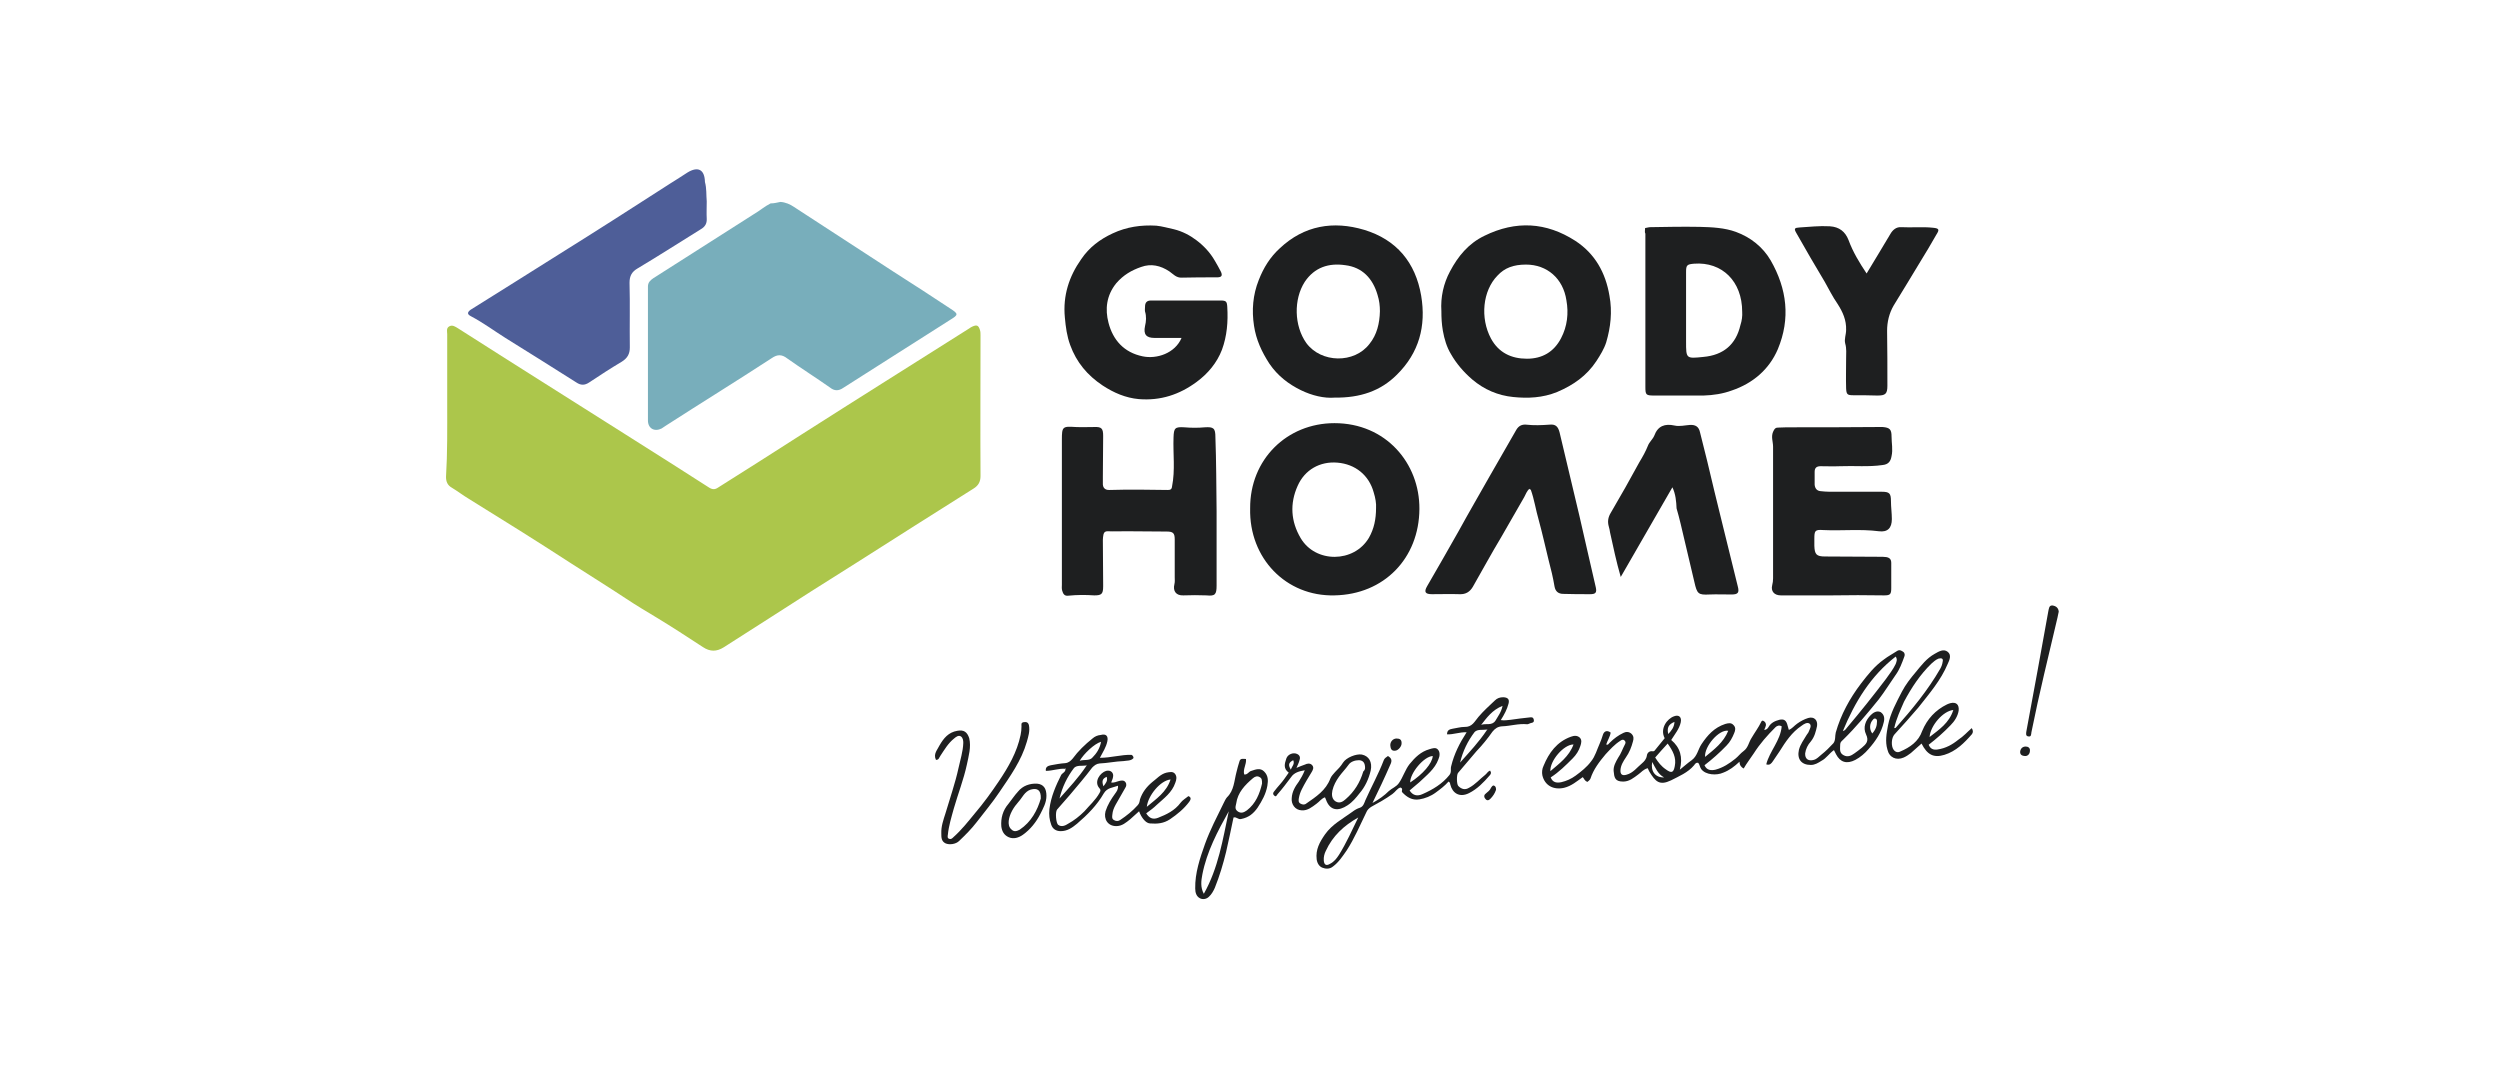 <?xml version="1.0" encoding="utf-8"?>
<!-- Generator: Adobe Illustrator 26.0.1, SVG Export Plug-In . SVG Version: 6.00 Build 0)  -->
<svg version="1.1" id="Calque_1" xmlns="http://www.w3.org/2000/svg" xmlns:xlink="http://www.w3.org/1999/xlink" x="0px" y="0px"
	 viewBox="0 0 841.9 363.9" style="enable-background:new 0 0 841.9 363.9;" xml:space="preserve">
<style type="text/css">
	.st0{fill:#ACC64B;}
	.st1{fill:#78AEBB;}
	.st2{fill:#4E5E98;}
	.st3{fill:#1E1F20;}
</style>
<g>
	<g>
		<path class="st0" d="M150.6,136.4c0-8,0-15.9,0-23.9c0-0.8-0.4-2,0.7-2.6c1.1-0.6,2,0.1,3,0.7c19.4,12.4,39,24.7,58.4,37
			c8.7,5.5,17.4,11,26.1,16.6c1.1,0.7,2,0.7,3,0c9.4-5.9,18.8-11.9,28-17.8c18.8-12,37.8-23.9,56.6-35.8c0.3-0.2,0.7-0.5,1-0.6
			c1.5-0.7,2.1-0.5,2.6,1.1c0.2,0.6,0.2,1.2,0.2,1.8c0,15.8-0.1,31.6,0,47.4c0,1.9-0.7,3.2-2.3,4.2c-13.1,8.2-26.2,16.6-39.3,24.9
			c-10.2,6.4-20.3,12.8-30.5,19.4c-4.8,3-9.6,6.2-14.4,9.2c-2.4,1.5-4.6,1.5-7-0.1c-5.2-3.4-10.4-6.8-15.7-10c-3.3-2-6.7-4-10-6.2
			c-6.2-4.1-12.5-8-18.7-12c-11.4-7.4-22.9-14.6-34.4-21.7c-2-1.2-3.8-2.6-5.8-3.8c-1.4-0.8-1.9-2-1.9-3.6
			C150.7,152.5,150.6,144.4,150.6,136.4L150.6,136.4z"/>
		<path class="st1" d="M262.8,68c1.7,0.1,3.3,0.8,4.6,1.7c11.2,7.3,22.4,14.6,33.5,21.8c6.4,4.1,12.8,8.2,19.1,12.4
			c2.8,1.8,2.8,2.1,0,3.8c-12,7.7-24,15.2-36,22.9c-1.6,1.1-3,1.1-4.5-0.1c-4.7-3.3-9.6-6.4-14.4-9.8c-1.8-1.4-3.3-1.4-5.2-0.1
			c-11.8,7.7-23.8,15.1-35.6,22.7c-0.5,0.3-1.1,0.7-1.5,1c-2.4,1.2-4.6,0-4.6-2.7c0-15,0-30.1,0-45.1c0-1.4,0.8-2.1,1.8-2.8
			c11.3-7.2,22.6-14.4,33.9-21.6c1.9-1.1,3.6-2.6,5.6-3.6C260.8,68.5,261.7,68.2,262.8,68z"/>
		<path class="st2" d="M238,67.8c0,1.9-0.1,4,0,5.8c0.1,1.7-0.6,2.8-2,3.6c-7.1,4.4-14.1,8.9-21.3,13.2c-1.9,1.1-2.7,2.5-2.7,4.8
			c0.2,7.3,0,14.6,0.1,21.8c0,2.2-0.8,3.6-2.7,4.8c-3.7,2.2-7.4,4.6-11,7c-1.5,1-2.8,1-4.3,0c-8-5.1-15.9-10-23.9-15
			c-3.8-2.4-7.6-5.2-11.6-7.3c-1.4-0.7-1.2-1.4-0.1-2.2c10-6.2,19.9-12.5,29.8-18.7c12.5-7.8,25-15.8,37.4-23.8
			c1.9-1.2,4-2.5,5.8-3.7c3.6-2.2,5.8-1,5.9,3.2C238,63.5,237.8,65.6,238,67.8L238,67.8z"/>
		<path class="st3" d="M421,171.2c-0.1-16.5,12.4-28.7,28.4-28.7c17.3,0,28.7,13.5,28.6,28.9c-0.1,16.6-11.9,28.8-28.6,29.1
			C433.1,200.9,420.6,188,421,171.2z M463.4,171c0.1-1.4-0.2-3.3-0.8-5.2c-1.6-5.8-6.2-9.5-12.2-10c-5.9-0.5-11,2.4-13.4,7.8
			c-2.7,6-2.3,12,1,17.6c5,8.5,18,8.4,23-0.1C462.7,178.1,463.4,174.9,463.4,171z"/>
		<path class="st3" d="M409.7,172.1c0,8.4,0,16.6,0,25.1c0,3-0.5,3.6-3.4,3.3c-2.6-0.1-5.2-0.1-7.8,0c-2.4,0.1-3.6-1.4-3-3.8
			c0.2-0.8,0.1-1.5,0.1-2.3c0-4.3,0-8.6,0-12.8c0-2.1-0.6-2.6-2.7-2.6c-4.6,0-9.1-0.1-13.7-0.1c-2,0-4.1,0.1-6.2,0
			c-0.8,0-1.2,0.3-1.4,1.1c-0.1,0.6-0.2,1.2-0.2,1.8c0,5,0.1,10,0.1,15c0,0.2,0,0.5,0,0.7c0,2.6-0.6,3-3,3c-2.9-0.2-5.8-0.2-8.7,0.1
			c-1.4,0.2-1.8-0.7-2.1-1.7c-0.2-0.7-0.1-1.4-0.1-2c0-16.3,0-32.6,0-48.8c0-4.4,0.2-4.6,4.6-4.3c2.1,0.1,4.2,0,6.3,0
			c2.5-0.1,3,0.5,3,3c0,4.6-0.1,9.1-0.1,13.7c0,0.8,0,1.4,0,2.2c-0.1,1.6,0.8,2.4,2.3,2.3c6.5-0.2,13-0.1,19.5,0
			c0.8,0,1.4-0.1,1.5-1.2c1.1-5.5,0.3-11,0.5-16.5c0.1-3.2,0.5-3.6,3.7-3.4c2.3,0.2,4.6,0.2,6.8,0c3-0.2,3.6,0.3,3.6,3.3
			C409.6,155.4,409.6,163.8,409.7,172.1C409.6,172.1,409.6,172.1,409.7,172.1z"/>
		<path class="st3" d="M616.9,200.5c-5.8,0-11.5,0-17.2,0c-2.2,0-3.4-1.4-2.9-3.4c0.2-0.8,0.3-1.5,0.3-2.3c0-14.8,0-29.6,0-44.4
			c0-1.7-0.8-3.4,0.1-5.2c0.4-0.8,0.7-1.2,1.5-1.2c1,0,2-0.1,3-0.1c10.3,0,20.6,0,30.9-0.1c0.5,0,0.8,0,1.4,0c2.4,0.2,3,0.8,3,3.2
			c0,2.2,0.5,4.4,0,6.6c-0.3,1.8-1.1,2.8-3,3c-4.8,0.7-9.6,0.2-14.4,0.4c-2.2,0.1-4.3,0-6.5,0c-1.4,0-2,0.6-2,1.9c0,1.4,0,2.9,0,4.3
			c0.1,1.2,0.7,2.1,2,2.2c1,0.1,2,0.2,3,0.2c5.8,0,11.7,0,17.5,0c2.7,0,3.2,0.5,3.2,3.2c0,2,0.3,4,0.3,6c0,3-1.4,4.5-4.4,4.1
			c-6.2-0.8-12.5-0.1-18.7-0.4c-2.8-0.2-3,0.2-3,3c0,0.8,0,1.5,0,2.3c0.1,2.9,0.7,3.6,3.6,3.6c6.2,0.1,12.2,0,18.4,0.1
			c0.8,0,1.4,0,2.2,0.1c1.2,0.2,1.7,0.8,1.7,2c0,2.8,0,5.5,0,8.4c0,2.1-0.3,2.5-2.4,2.5C628.6,200.4,622.7,200.4,616.9,200.5
			C616.9,200.4,616.9,200.5,616.9,200.5z"/>
		<path class="st3" d="M515,164.6c-0.8,0.8-1.2,1.8-1.7,2.8c-2.6,4.5-5.2,9-7.7,13.4c-3.3,5.5-6.4,11.2-9.6,16.8
			c-1,1.7-2.4,2.6-4.5,2.5c-3-0.1-6.2,0-9.3,0c-2.3,0-2.7-0.8-1.6-2.7c3.6-6.2,7.2-12.5,10.7-18.7c3.4-6.2,6.9-12.2,10.4-18.4
			c3-5.2,5.9-10.3,8.9-15.5c0.8-1.4,1.9-1.9,3.3-1.8c2.7,0.3,5.2,0.2,8,0c2-0.2,2.8,0.7,3.3,2.6c2.2,9.4,4.5,18.8,6.7,28.2
			c1.9,8.1,3.6,16,5.5,24c0.4,1.8-0.1,2.3-1.9,2.3c-3,0-6,0-9-0.1c-1.7,0-2.7-0.8-3-2.5c-0.5-3-1.2-5.9-2-8.9
			c-1.1-4.5-2.1-9-3.3-13.4c-1-3.4-1.5-7-2.7-10.3C515.2,164.8,515.1,164.8,515,164.6z"/>
		<path class="st3" d="M563.2,164.1c-5.8,10.2-11.6,20-17.4,30.2c-1.5-5.2-2.5-10-3.6-15c-0.1-0.7-0.2-1.2-0.4-1.9
			c-0.5-1.7-0.3-3.2,0.7-4.8c3.3-5.6,6.5-11.3,9.6-17c1.1-1.8,2.1-3.6,2.9-5.6c0.4-1.1,1.6-2.1,2.1-3.3c1.2-3.3,3.6-4.1,6.8-3.4
			c1.7,0.4,3.6-0.1,5.2-0.2c1.9-0.1,3,0.6,3.4,2.5c0.8,3.2,1.6,6.4,2.4,9.6c3.3,14.1,6.9,28.2,10.3,42.2c0.6,2.2,0.1,2.8-2.1,2.8
			c-2.5,0-5-0.1-7.4,0c-3.8,0.2-4.2-0.2-5.1-4.2c-1.1-4.8-2.3-9.6-3.4-14.4c-0.8-3.4-1.6-7-2.6-10.4
			C564.5,168.9,564.3,166.4,563.2,164.1z"/>
		<path class="st3" d="M560.6,248.6c-1.7-3.2,0.8-6.6,3.2-7.4c1.6-0.6,2.6,0.3,2.2,2.1c-0.5,2.2-1.9,3.8-3.2,5.9c3,2.5,4,5.8,2.9,10
			c1.5-1.2,2.7-2.3,4-3.2c1.9-1.4,2.1-3.6,3.3-5.4c2-3,4.3-5.6,8-6.8c1.1-0.3,2-0.5,2.8,0.4c0.8,0.8,0.6,1.8,0.2,2.7
			c-0.6,1.5-1.4,3-2.6,4.2c-2.3,2.4-4.8,4.6-7.4,6.6c0.8,1.8,2.3,1.8,3.7,1.5c2.6-0.7,4.7-2.1,6.7-3.7c1-0.8,1.7-1.8,2.8-2.6
			c1.5-1.1,1.7-2.9,2.6-4.3c1.1-1.9,2.4-3.6,3.3-5.5c0.1-0.3,0.5-0.6,0.8-0.3c0.6,0.3,0.8,0.8,0.8,1.4c-0.1,0.5-0.3,1-0.6,1.6
			c0.8,0,1.2-0.5,1.5-1c0.8-1.4,2.1-2,3.6-2.4c1.7-0.4,2.4,0.3,2.8,2c0.1,0.4,0.2,0.8,0.4,1.4c1.1-0.4,1.8-1.4,2.8-2.1
			c1.1-0.8,2.4-1.5,3.7-1.9c2-0.6,3.3,0.7,3,2.7c-0.4,1.8-0.8,3.6-2.1,5.2c-1,1.1-1.7,2.5-1.9,4c-0.1,1.9,1.1,2.7,2.9,2.2
			c1.1-0.3,1.7-1.1,2.6-1.8c1.4-1.1,2.8-2.5,4-3.8c0.8-1,0.5-2.4,0.8-3.6c1.7-6,4.7-11.5,8.5-16.5c2.3-3,4.6-5.9,7.7-8.1
			c1.4-1.1,3-1.9,4.5-2.9c0.8-0.5,1.4-0.1,2,0.3c0.6,0.4,0.6,1.1,0.4,1.6c-0.8,2.2-1.6,4.4-3,6.3c-1.9,2.7-3.6,5.5-5.6,8.1
			c-3.8,4.7-7.7,9.4-12,13.6c-0.5,0.5-1,0.8-1,1.6c0,1.4-0.4,2.8,1.1,3.6c1.4,0.8,2.6,0.2,3.7-0.6c0.8-0.6,1.7-1.2,2.5-1.9
			c1.4-1.2,2.5-2.2,1.4-4.5c-1.1-2.3-0.2-4.7,1.6-6.5c0.8-0.8,2-1.6,3.3-1c1.2,0.8,1.4,2,1.1,3.3c-0.8,3.6-2.8,6.5-5.2,9.2
			c-1.2,1.4-2.7,2.7-4.4,3.6c-2.9,1.5-5.1,0.8-6.5-1.9c-0.2-0.4-0.4-0.8-0.7-1.4c-1.6,1.1-2.6,2.8-4.2,3.6c-1.1,0.7-2.2,1.4-3.6,1.4
			c-3.2,0-4.7-2-4-5.1c0.5-1.9,1.6-3.3,2.6-5c0.2-0.4,0.6-0.7,0.7-1.1c0.3-0.8,1.1-2,0.3-2.7c-0.8-0.6-1.9,0.1-2.7,0.7
			c-3.3,2.2-5.4,5.4-7.4,8.6c-0.8,1.1-1.5,2.3-2.3,3.4c-0.5,0.7-1,1.4-2.2,1c1.1-4.4,4.8-8,5.2-12.8c-0.8-0.5-1.6-0.2-2.1,0.3
			c-2.7,2.7-5.2,5.5-7.3,8.8c-1.1,1.7-2.4,3.3-3.4,5.1c-0.8-0.4-1.4-1.1-1.4-2.3c-1.7,1.6-3.4,2.9-5.5,3.7c-2.2,1-5.9,0.8-7.4-1.2
			c-0.5-0.7-0.5-1.5-1-2.1c-0.8-0.2-1.1,0.4-1.4,0.8c-2.1,2.5-5.1,3.7-7.8,5.1c-3.8,1.8-5.2,0.5-7.3-3c-0.2-0.3-0.3-0.7-0.5-1.1
			c-1.4,0.3-2.2,1.4-3.2,2.1c-1.5,1.1-3,2.4-5.1,2.4c-2.8,0-3-1.4-3.2-3.6c-0.1-1.6,0.7-3,1.5-4.4c1-1.4,1.5-3,2.3-4.5
			c0.3-0.5,0.3-1-0.2-1.4c-0.5-0.4-1-0.1-1.4,0.2c-1.9,1.2-3.4,2.9-4.9,4.5c-2.1,2.5-4.1,5.1-5.1,8.2c-0.2,0.5-0.7,0.8-1,1.1
			c-1-0.3-1.1-1.1-1.6-1.6c-2,1.4-3.8,3-6.3,3.6c-3.6,0.8-6.5-0.8-7.3-4.2c-0.2-1-0.1-2.2,0.4-3.2c1.8-4.4,4.5-8.1,9.2-9.8
			c1.1-0.4,2.1-0.5,3,0.3c0.8,0.8,0.5,1.9,0.2,2.8c-0.5,1.6-1.4,3-2.6,4.2c-2.3,2.3-4.6,4.6-7.4,6.4c0.7,1.8,2.1,1.9,3.6,1.6
			c1.7-0.4,3.3-1.1,4.8-2.2c1.9-1.4,3.8-2.9,5.2-4.8c1.4-1.7,2-4,2.9-6c0.4-1,0.8-1.9,1.1-3c0.4-1.2,1.4-1.6,2.6-0.7
			c-0.2,1.4-1.1,2.7-1.5,4c0.7,0.3,0.8-0.3,1.2-0.6c1.4-1.4,2.9-2.5,4.6-3.3c0.8-0.4,1.8-0.5,2.7,0.3c0.8,0.8,0.8,1.6,0.5,2.6
			c-0.5,1.9-1.2,3.7-2.4,5.4c-0.8,1.2-1.7,2.6-1.8,4.2c-0.1,1.5,0.6,2,2,1.6c2.3-0.6,3.6-2.5,5.2-3.8c0.8-0.7,1.5-1.4,1.7-2.7
			c0.1-0.8,0.8-1.6,1.9-1.4c0.5,0.1,0.7-0.2,1-0.6C558.2,251.5,559.3,250.2,560.6,248.6z M638.4,221.1c-8.5,6.6-13.8,15.4-17.8,25.1
			c0.8-0.2,1.1-0.8,1.6-1.4c4.4-5.2,8.7-10.6,12.8-16c1.2-1.7,2.5-3.3,3.4-5.2C638.6,222.9,639.1,222.2,638.4,221.1z M557.4,255.1
			c1,1.6,2.1,3,3.6,4c1.9,1.4,2.6,1.1,3-1.1c0.6-2.9-0.7-5.2-2.4-7.6C560.1,252,558.8,253.5,557.4,255.1z M582,246.1
			c-3-0.6-8.1,5.2-7.8,8.8C577.2,252.4,580.4,250.1,582,246.1z M529.9,250.7c-3.3,0-8,5.5-7.8,9
			C525.1,257.1,528.4,254.8,529.9,250.7z M630.5,247c1.1-1.2,1.6-2.5,1.6-4c0-0.4,0-0.8-0.5-1c-0.4-0.1-0.7,0.1-0.8,0.3
			C629.6,243.5,629.4,245.5,630.5,247z M560.4,261.8c-2.1-1.1-2.9-3.2-4-5.2C555.8,259.7,557.4,261.9,560.4,261.8z M563.9,243.1
			c-2,0.8-2.6,2-2.1,4.1C562.8,246.1,563.8,245,563.9,243.1z"/>
		<path class="st3" d="M462.2,270.4c2.2-1.2,4-2.5,5.5-4c1.1-1,2.5-1.4,3.4-2.7c1.4-2,2.1-4.5,3.6-6.4c1.8-2.2,3.8-4.2,6.7-5
			c1-0.3,2.1-0.7,2.8,0.1c0.8,0.8,0.7,2.2,0.2,3.3c-1.2,3.3-4,5.4-6.4,7.7c-1.1,1-2.2,1.8-3.3,2.8c1,1.6,2.5,2.1,4.4,1.2
			c3.4-1.5,6.6-3.4,9-6.4c0.8-1,0.3-2,0.6-3c1-4.1,2.8-7.7,5.2-11.4c-2.4-0.1-4.4,0.8-6.6,0.7c0-1.4,0.8-1.7,1.9-1.9
			c1.4-0.2,2.6-0.6,4-0.6c2.6,0.1,3.4-1.9,4.7-3.4c1.7-2,3.6-3.7,5.5-5.5c0.8-0.8,1.7-1.1,2.9-1.1c1.5,0.1,2.1,0.7,1.7,2.2
			c-0.5,1.9-1.4,3.6-2.6,5.5c1.2,0.2,2.2,0,3.3-0.1c2.1-0.3,4.3-0.6,6.4-0.8c0.7-0.1,1.2-0.1,1.4,0.7c0.2,0.8-0.2,1.1-1,1.2
			c-0.4,0.1-0.8,0.4-1.2,0.4c-2.9-0.3-5.6,0.6-8.5,0.7c-1.4,0.1-2.3,0.7-3.2,1.8c-1.6,2.3-3.4,4.5-5.4,6.6c-2.1,2.4-4.1,4.9-6.2,7.3
			c-0.5,0.6-0.5,3.8,0.1,4.4c1.1,1.1,2.3,1.4,3.6,0.6c2.1-1.1,3.6-2.9,5.5-4.4c0.6-0.5,0.8-1.1,1.6-1.4c0.5,0.7,0.3,1.2-0.2,1.7
			c-2,2.3-4.1,4.5-6.9,5.9c-3.2,1.6-5.6,0-6.3-2.9c-0.1-0.3,0-0.7-0.6-1c-1.2,1.4-2.8,2.6-4.3,3.7c-1.6,1.2-3.6,2-5.5,2.3
			c-2.4,0.4-4.2-0.7-5.8-2.4c-0.4-0.5,0.5-1.2-0.6-1.6c-1.1,0.3-1.7,1.5-2.7,2.2c-2.2,1.6-4.7,3-7.1,4.3c-0.8,0.5-1.4,1.1-1.7,1.9
			c-2.1,4.3-4,8.8-6.6,12.8c-1.4,2-2.7,4-4.6,5.4c-1.2,1-2.6,0.8-3.6,0.4c-1-0.4-1.7-1.4-1.9-2.8c-0.4-3.3,1-5.8,2.8-8.4
			c2.4-3.4,5.9-5.2,9.2-7.6c0.8-0.6,1.6-1.1,2.6-1.4c1.1-0.4,1.4-1.5,1.8-2.5c2-4.5,4.4-8.8,6.2-13.5c0.2-0.6,0.8-1,1.4-1.4
			c1.2,0.7,1.5,1.5,0.8,2.9C466.2,262.1,464.3,266.1,462.2,270.4z M500.6,245.7c-1.4,0.2-3-0.2-4,0.8c-2.3,3-4,6.5-4.9,10.3
			c3.2-3.6,6.4-7,9-10.9c0.1-0.1,0.2-0.2,0.2-0.2C500.9,245.5,500.8,245.6,500.6,245.7z M457.4,275.3c-4.8,2.7-8.6,6.2-10.9,11.2
			c-0.5,1-0.8,2.1-0.7,3.3c0.1,1.4,0.8,1.9,2.1,1.1c1.4-0.7,2.2-1.8,3-3C453.4,283.9,455.3,279.6,457.4,275.3z M482.5,254.6
			c-3,0.1-7.7,5.8-7.6,8.9C479.2,260.7,482.3,257.1,482.5,254.6z M498.8,244.1c1.6-0.6,3.6,0.4,4.8-1.4c0.8-1.4,2-2.9,2.4-5
			C502.5,239.1,500.7,241.7,498.8,244.1z"/>
		<path class="st3" d="M358.8,258.9c-2.2-0.2-4.3,0.7-6.6,0.7c-0.2-1.4,0.8-1.7,1.7-1.9c1.6-0.3,3.2-0.6,4.8-0.7
			c1.1-0.1,1.8-0.7,2.5-1.5c1.9-2.6,4.2-4.8,6.7-6.8c0.8-0.7,1.7-1.1,2.8-1.2c1.8-0.5,2.6,0.4,2.2,2.2c-0.4,1.9-1.5,3.6-2.5,5.5
			c3.7,0,7.2-1.1,10.6-1c0.2,0,0.8,0.5,0.7,1.1c-0.8,1-2.3,0.8-3.3,1c-2.8,0.1-5.5,0.7-8.1,0.8c-1.1,0.1-1.8,0.7-2.5,1.4
			c-2.4,3.2-5,6.2-7.6,9.3c-1.4,1.6-2.8,3.2-4.2,4.8c-0.7,0.8-0.4,4.7,0.4,5.2c1.1,0.8,2.4,0.2,3.3-0.4c2-1.1,3.8-2.5,5.5-4.2
			c1.7-2,3.7-3.7,5.1-6.2c0.4-0.7,0.4-1.1-0.1-1.6c-1.9-2.2,0.3-5.2,2.3-5.8c1.6-0.4,2.7,0.7,2.3,2.2c-0.1,0.6-0.4,1.1-0.6,1.7
			c1,0.2,1.8-0.3,2.7-0.5c0.8-0.2,1.6-0.3,2.1,0.4c0.5,0.7,0.3,1.4-0.1,2c-1.1,1.9-2.1,3.7-3.2,5.6c-0.6,1.1-1,2.1-1.1,3.3
			c-0.1,0.8-0.2,1.5,0.6,1.9c0.7,0.4,1.4,0.4,2.1-0.1c2.1-1.4,4.1-3,5.8-4.9c0.6-0.6,0.7-1.4,0.8-2c0.8-2.4,2.2-4.2,4.1-5.8
			c1.5-1.1,2.8-2.7,4.8-3.2c1.1-0.2,2.2-0.5,2.9,0.4s0.5,2,0.1,3c-1.1,3.3-3.8,5.2-6.2,7.4c-1.1,1.1-2.4,2-3.6,2.9
			c1,1.6,2.2,2.2,4,1.5c2.8-1.1,5.6-2.4,7.6-5.1c0.6-0.8,1.6-1.4,2.6-2.2c1.1,0.4,0.8,1.2,0.3,1.9c-1.8,2.4-4,4.2-6.5,5.9
			c-2.1,1.4-4.3,1.6-6.7,1.4c-1.1-0.1-1.7-0.8-2.3-1.5c-0.6-0.8-1-1.5-1.4-2.6c-1.1,1-2.1,1.9-3,2.7c-1.4,1.1-2.7,2.3-4.7,2.3
			c-2.8,0-4.3-2.3-3.6-5c0.7-2.2,1.9-4.1,3.2-5.9c0.5-0.7,1.1-1.4,1-2.7c-1.8,0.7-3.6,0.6-4.8,2.6c-2.3,4-5.5,7.2-9,10.2
			c-1.7,1.4-3.3,2.5-5.5,2.5c-1.5,0-2.7-0.7-3.2-2.2c-0.6-1.7-0.8-3.3-0.6-5.2c0.5-4.2,2.2-8,4-11.6
			C357.8,260.3,358.9,260,358.8,258.9c0-0.1,0.1-0.1,0.2-0.2l-0.1-0.1C358.7,258.7,358.7,258.8,358.8,258.9z M365.7,257.8
			c-1.4,0.2-3-0.2-4,0.8c-2.3,3-4,6.5-4.9,10.3c3.2-3.6,6.4-7,9-10.9c0.1-0.1,0.2-0.2,0.2-0.2C366,257.5,365.8,257.5,365.7,257.8z
			 M386.2,271.7c3.2-2.7,6.6-4.9,8-9.2C390.8,262.8,386.6,267.9,386.2,271.7z M370.8,249.8c-2.2,0.6-5.8,4-7.2,6.4
			c1.5-0.5,3.3,0.1,4.3-1.1C369.3,253.7,370.4,252,370.8,249.8z M371.6,264.8c0.8-1.1,1.5-1.8,1.1-3.2
			C371.2,262.2,371,263.1,371.6,264.8z"/>
		<path class="st3" d="M664,245.2c0.5,0.8,0.5,1.4,0.1,2c-2.6,3-5.4,5.8-9.3,7c-3.6,1.1-5.8,0-7.7-3.8c-1.2,1.1-2.4,2.1-3.6,3.2
			c-0.8,0.6-1.5,1.1-2.4,1.5c-2.5,1.1-4.9,0-5.5-2.7c-0.8-2.7-0.3-5.4,0.2-8.1c0.8-4.1,2.8-7.7,4.7-11.4c1.2-2.3,2.9-4.5,4.6-6.5
			c1.9-2.3,3.7-4.7,6.4-6.2c1.4-0.8,3-1.8,4.4-0.7c1.4,1.1,0.6,2.8,0,4.1c-2.3,5.5-6.2,10-9.9,14.7c-2.6,3-5.2,6-8,9
			c-1.1,1.2-1.2,4-0.3,5.2c0.6,0.8,1.4,1,2.2,0.6c3.3-1.4,6.2-3.4,7.4-6.9c1.7-4.1,4.5-7.1,8.4-9c0.4-0.2,0.8-0.3,1.1-0.4
			c2-0.5,3,0.5,2.8,2.5c-0.3,1.9-1.4,3.6-2.7,4.9c-2.3,2.4-4.8,4.6-7.4,6.6c0.6,1.5,1.7,1.8,3,1.6c2.7-0.4,4.9-1.6,7-3.3
			C661.2,248,662.5,246.5,664,245.2z M637.9,245.2c0.2-0.1,0.4,0,0.5-0.1c5.5-6.2,10.8-12.6,15-19.9c0.4-0.7,0.7-1.5,0.8-2.3
			c0.3-1.1-0.3-1.4-1.4-1.1c-1,0.4-1.7,1.1-2.4,1.7c-3.8,3.7-6.7,8.1-9.2,12.8C640,239.1,638.6,242,637.9,245.2z M657.8,239.1
			c-3.4,0.3-7.7,5.2-8,9.1C653,245.7,656.4,243.5,657.8,239.1z"/>
		<path class="st3" d="M419.6,255.6c0.2,1.9-1.1,3.4-0.6,5.2c1.1,0.2,1.5-1,2.4-1.2c1.5-0.5,3-1.1,4.3,0.2c1.4,1.4,1.4,3,1.1,4.8
			c-0.5,2.8-1.8,5.1-3.3,7.4c-1.4,2-3,3.3-5.5,3.8c-1.1,0.3-1.5-0.8-2.6-0.5c-0.8,3.8-1.6,7.7-2.5,11.6c-1,4.1-2.2,8.1-3.8,12.1
			c-0.5,1.1-1.1,2.2-2,3c-0.8,0.8-2.1,1-3,0.5c-1.2-0.6-1.6-1.9-1.6-3.3c-0.1-5.2,1.6-10.2,3.3-15c1.7-4.7,4-9.1,6.2-13.6
			c0.4-0.8,0.7-1.5,1.2-2.1c2.4-2.3,2.4-5.5,3.2-8.5c0.3-1.2,0.6-2.4,1-3.6C417.7,255.2,418.8,255.6,419.6,255.6z M413.8,273.2
			c-3.8,6.8-7.4,13.6-8.9,21.3c-0.4,2.1-0.7,4.3,0.5,6.5C410.3,292.3,411.8,282.7,413.8,273.2z M425,263.9c0-1.1,0-1.8-0.8-2.2
			c-0.8-0.5-1.6-0.2-2.3,0.4c-2.7,2.3-5.1,4.8-5.6,8.5c-0.2,1-0.6,1.9,0.6,2.7c1.1,0.7,2,0.3,3-0.4
			C422.9,270.6,424.2,267.3,425,263.9z"/>
		<path class="st3" d="M315.2,255.9c-1-2,0.5-3.4,1.2-4.9c1.4-2.4,3-4.4,6-4.9c2.2-0.4,3.3,0.4,4,2.5c0.7,3-0.2,6-0.8,8.9
			c-1.1,5.1-3,9.9-4.4,14.8c-0.8,2.9-1.7,5.8-2,8.8c-0.1,0.6-0.2,1.2,0.5,1.4c0.6,0.2,1-0.2,1.4-0.6c2.7-2.4,4.9-5.2,7.2-8
			c2.9-3.4,5.5-7,8-10.7c3.3-4.9,6.2-9.9,7.4-15.7c0.2-1,0.3-1.9,0.3-2.9c0-0.7-0.2-1.2,0.7-1.4c0.8-0.1,1.5-0.1,1.8,1
			c0.4,2-0.2,3.8-0.7,5.6c-1.8,6.3-5.6,11.6-9.2,16.9c-2.4,3.6-5.2,6.9-7.8,10.3c-1.7,2.2-3.7,4.2-5.8,6.2c-1.1,1.1-3.3,1.4-4.6,0.8
			c-1.4-0.7-1.4-2-1.4-3.3c-0.1-2.4,0.7-4.6,1.4-6.8c1.5-5.1,3.3-10.2,4.4-15.3c0.6-2.8,1.5-5.5,1.6-8.4c0-0.8-0.1-1.7-0.8-2.2
			c-0.8-0.5-1.6,0.1-2.3,0.7c-2,1.6-3.2,3.7-4.6,5.8C316.2,255.2,316.2,255.9,315.2,255.9z"/>
		<path class="st3" d="M446.2,268.5c-1.2,0.4-1.9,1.5-2.9,2.2c-1.5,1.1-2.9,2.3-4.9,2.2c-2.4-0.1-3.6-2.2-3.4-4.1
			c0.1-2.2,1.2-4,2.4-5.6c0.7-1.1,1.4-2.3,2-3.8c-1.9,0.3-3.6,0.8-4.6,2.3c-1.5,2-3,4-4.6,5.8c-0.3,0.4-0.5,1-1.1,0.4
			c-0.6-0.5-0.3-1.1,0-1.4c0.6-0.8,1.2-1.5,1.9-2.3c1.1-1.2,2-2.6,3-4c-1.9-1.4-1.4-3-0.8-4.8c0.5-1.4,2.3-2.1,3.6-1.5
			c1.1,0.5,1.1,1.4,0.8,2.2c-0.2,0.8-0.6,1.5-1,2.5c1.1-0.5,2-0.8,2.8-1.1c0.8-0.4,1.8-0.6,2.5,0.2c0.7,0.8,0.2,1.7-0.3,2.5
			c-1.1,1.8-2.2,3.6-3.2,5.6c-0.5,1-0.8,1.9-1,3c-0.1,0.7-0.2,1.4,0.5,1.8s1.4,0.5,2,0c3.3-2.3,6.6-4.4,8.1-8.4
			c0.3-0.8,1-1.5,1.6-2.2c1-1,1.9-1.9,2.7-3.2c1.1-1.7,4.4-3,6.3-2.7c2.4,0.5,3.6,2.5,3,5.4c-0.7,2.9-1.9,5.5-3.8,7.7
			c-1.1,1.4-2.3,2.9-4,4c-3,2-5.9,2-7.3-2C446.5,269.1,446.3,268.8,446.2,268.5z M459.7,258.6c0-1.5-0.5-2.5-2-2.6
			c-1.4,0-2.9,0.5-3.6,1.6c-1,1.4-2.2,2.6-3.2,4s-1.8,2.9-2.2,4.6c-0.3,1.4-0.2,2.9,1.1,3.7c1.4,0.8,2.5,0,3.4-0.8
			c2.9-2.5,4.8-5.6,5.9-9.3C459.6,259.4,459.7,258.9,459.7,258.6z M434.7,259.2c0.4-1.2,1.4-1.9,0.8-3.2
			C434,256.8,433.7,257.5,434.7,259.2z"/>
		<path class="st3" d="M693.3,206c-0.1,0.6-0.3,1.2-0.4,1.9c-3,12.8-6.2,25.7-8.8,38.7c-0.1,0.6,0,1.6-1,1.4c-1-0.1-0.8-1-0.7-1.7
			c2.5-13.5,5-27,7.4-40.5c0.2-0.8,0.2-2,1.4-1.9C692.5,204.1,693.2,204.8,693.3,206z"/>
		<path class="st3" d="M352.4,268c0,2.3-1.1,4.2-2.1,6.2c-1.4,2.7-3.3,5.1-5.8,6.9c-1.4,1-3.2,1.6-4.9,0.8c-1.5-0.7-2.2-2-2.4-3.6
			c-0.2-2.8,0.5-5.4,2.4-7.6c1.1-1.4,2.1-2.9,3.2-4.1c1.6-2,4-2.8,6.4-2.7C351.5,264.1,352.4,265.6,352.4,268z M350.5,268.9
			c0.1-2.9-1.2-3.6-3.4-3c-2.1,0.7-2.8,2.7-4.1,4.1c-1.6,1.8-3,4-3.3,6.4c-0.1,1.1,0,2.2,1,3c0.8,0.8,1.8,0.5,2.7,0
			C347.3,276.8,349.4,272.8,350.5,268.9z"/>
		<path class="st3" d="M470.3,248.7c1.1,0,1.7,0.4,1.7,1.5c0.1,1.1-1.1,2.5-2.1,2.6c-1.4,0.2-1.6-0.8-1.7-1.7
			C468.1,249.8,469.1,248.7,470.3,248.7z"/>
		<path class="st3" d="M503.8,266c-0.4,1.2-1.1,2.2-1.9,3c-0.5,0.5-1.1,0.8-1.7,0c-0.6-0.7-0.4-1.4,0.2-1.8c0.7-0.6,1.4-1.1,1.7-1.9
			c0.3-0.4,0.6-1,1.1-0.7C503.8,264.9,503.8,265.5,503.8,266z"/>
		<path class="st3" d="M682.2,254.6c-1.4,0-1.9-0.5-1.9-1.4c0.1-1.1,0.8-1.8,1.9-1.8c0.8,0,1.5,0.5,1.4,1.4
			C683.6,253.8,683,254.5,682.2,254.6z"/>
		<path class="st3" d="M500.6,245.7c0.1-0.1,0.3-0.2,0.4,0c0,0-0.1,0.1-0.2,0.2C500.8,245.8,500.7,245.8,500.6,245.7z"/>
		<path class="st3" d="M365.7,257.8c0.1-0.1,0.3-0.2,0.4,0c0,0-0.1,0.1-0.2,0.2C365.8,257.8,365.8,257.8,365.7,257.8z"/>
		<path class="st3" d="M358.8,258.9c-0.1-0.1-0.1-0.2,0-0.2c0,0,0.1,0,0.1,0.1C359,258.8,358.9,258.8,358.8,258.9L358.8,258.9z"/>
	</g>
	<g>
		<path class="st3" d="M397.9,113.8c-3.2,0-6.2,0-9.1,0c-2.8,0-3.8-1.2-3.2-4c0.4-1.6,0.5-3.3,0-4.9c-0.1-0.5,0-1.1,0-1.6
			c0-1.4,0.6-2.1,2-2.1c2.9,0,5.8,0,8.7,0c4.9,0,9.8,0,14.7,0c1.9,0,2.2,0.3,2.3,2.2c0.3,4.9-0.1,9.8-1.8,14.4
			c-1.7,4.4-4.7,8-8.5,10.8c-5.8,4.3-12.2,6.4-19.5,5.8c-4.4-0.4-8.4-2.1-12.2-4.6c-5.1-3.4-8.8-7.8-10.9-13.6c-1.1-3-1.5-6-1.8-9.3
			c-0.7-7.3,1.4-13.8,5.5-19.6c2.7-4,6.3-6.7,10.6-8.7c4.7-2.2,9.6-2.9,14.7-2.6c2,0.2,4,0.8,5.9,1.2c2.9,0.7,5.5,2.1,7.6,3.7
			c2.4,1.8,4.6,4.1,6.2,6.9c0.7,1.2,1.4,2.4,2,3.6c0.7,1.4,0.3,2-1.2,2c-4,0-8,0-11.9,0.1c-1.9,0.1-2.9-1.2-4.2-2.1
			c-3-2-6.2-2.7-9.5-1.5c-3.2,1.1-6,2.7-8.4,5.5c-3.3,4.1-3.8,8.7-2.6,13.3c1.5,5.8,5.2,10,11.5,11.3
			C389.5,121,395.7,119,397.9,113.8z"/>
		<path class="st3" d="M485.4,104.8c-0.3-4.7,0.7-9.3,2.9-13.4c2.7-5.1,6.2-9.4,11.6-12c10.6-5.2,20.8-4.6,30.6,1.7
			c6.6,4.3,10.2,10.7,11.5,18.5c1,5.4,0.4,10.6-1.1,15.7c-0.7,2.2-2,4.3-3.3,6.3c-3.3,5-7.8,8.1-13.2,10.4c-4.9,2-9.9,2.2-14.8,1.7
			c-5.1-0.5-9.8-2.5-13.8-5.9c-2.9-2.5-5.4-5.4-7.2-8.6c-1.4-2.3-2.2-5-2.7-7.8C485.5,109.1,485.4,107,485.4,104.8z M513.9,89.1
			c-4.2,0-7.2,1.1-9.6,3.7c-5,5.1-5.9,14.3-2.2,21.2c2.6,4.8,6.9,6.8,12.1,6.8c5.2,0,9.1-2.3,11.5-6.9c2.1-4,2.6-8.4,1.8-12.8
			C526.4,93.8,521,89.1,513.9,89.1z"/>
		<path class="st3" d="M449.5,133.9c-3.6,0.3-7.7-0.7-11.4-2.5c-4.1-2-7.8-4.8-10.6-8.9c-2.6-4-4.5-8.1-5.2-12.8
			c-0.8-5.2-0.4-10.4,1.6-15.4c1.6-4.1,3.8-7.7,7.1-10.7c8.2-7.7,18-9.3,28.4-6.2c10.9,3.3,17.3,11,19.2,22.2
			c1.7,10.2-0.7,19.2-8.2,26.6C464.9,131.7,458,134,449.5,133.9z M464.7,104.8c0-1.8-0.2-3.6-0.8-5.5c-1.6-5.5-5.1-9.3-10.9-10
			c-5.5-0.8-10.3,0.7-13.6,5.6c-3.8,5.9-3.6,14.8,0.5,20.6c5,6.8,16.2,7,21.3,0.3C463.7,112.7,464.6,108.9,464.7,104.8z"/>
		<path class="st3" d="M554,76.8c0.7-0.1,1.2-0.3,1.8-0.3c5.5-0.1,11-0.2,16.6-0.1c4.1,0.1,8.4,0.3,12.2,1.7c4.9,1.8,9,5,11.7,9.6
			c5.5,9.6,6.7,19.6,2.4,29.9c-2.9,6.8-8.4,11.5-15.5,13.9c-3,1.1-6.2,1.6-9.5,1.7c-5.5,0-11.1,0-16.6,0c-2.8,0-3-0.2-3-2.9
			c0-8.4,0-16.8,0-25.2c0-8.8,0-17.6,0-26.4C553.8,78.2,554,77.6,554,76.8z M586.7,105c0-10.3-6.8-16.9-16.2-16.2
			c-2.4,0.2-2.7,0.5-2.7,2.8c0,7.7,0,15.6,0,23.4c0,5.8,0,5.8,5.8,5.2c6.8-0.6,11-4.2,12.5-10.7C586.6,108,586.8,106.4,586.7,105z"
			/>
		<path class="st3" d="M628.6,92.1c2.7-4.5,5.4-8.9,8-13.3c0.8-1.4,2-2.4,3.6-2.3c3.6,0.2,7.2-0.2,10.8,0.2c2,0.2,2.2,0.6,1.1,2.3
			c-1.7,3-3.6,6.2-5.4,9.1c-3,5-6,9.9-9,14.8c-1.5,2.6-2.2,5.5-2.2,8.5c0.1,6.2,0.1,12.4,0.1,18.5c0,2.8-0.7,3.3-3.4,3.3
			c-2.7-0.1-5.5-0.1-8.1-0.1c-2,0-2.3-0.3-2.4-2.3c-0.1-3.3,0-6.7,0-10c0-1.7,0.2-3.4-0.3-5.1c-0.4-1.5,0.3-3,0.3-4.6
			c0.1-3.3-1.1-6-2.9-8.8c-1.6-2.3-2.9-4.9-4.3-7.4c-3.3-5.5-6.5-11-9.6-16.5c-0.8-1.4-0.6-1.7,1.1-1.8c3.3-0.2,6.7-0.6,10.2-0.4
			c3.2,0.2,5.2,1.8,6.3,4.6C624,84.9,626.2,88.5,628.6,92.1z"/>
	</g>
</g>
</svg>

